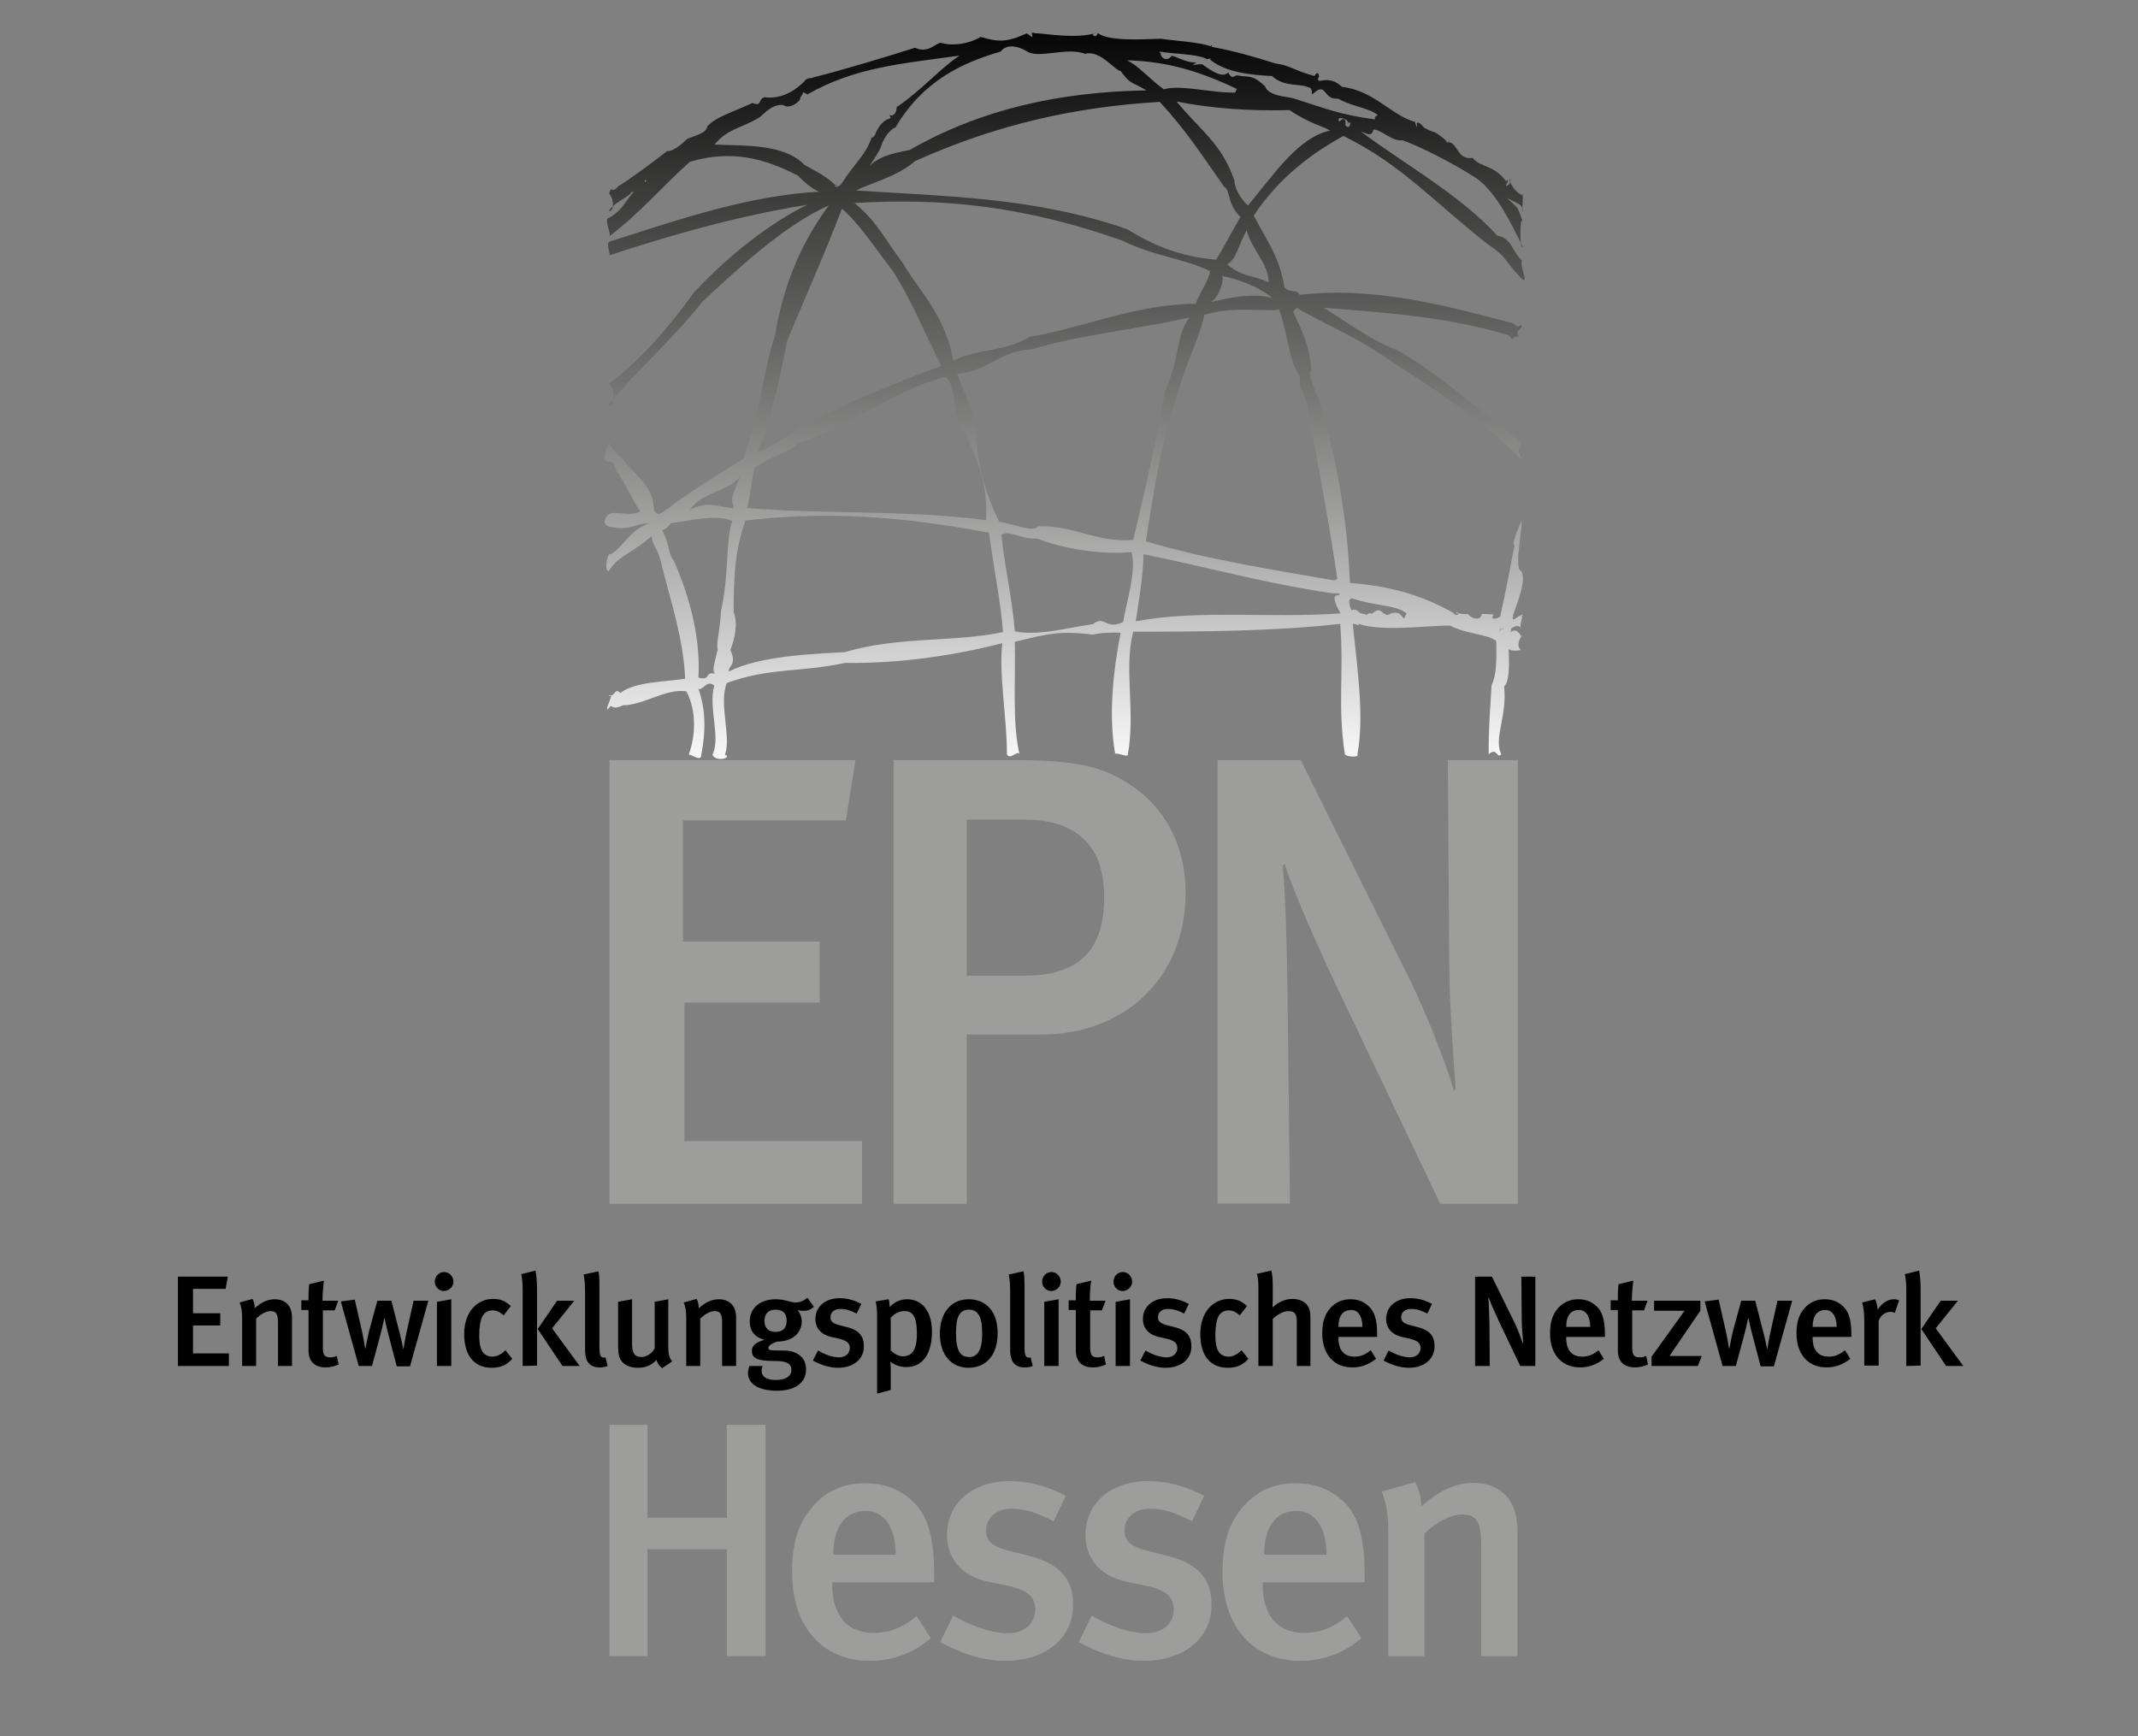 <?xml version="1.0" encoding="utf-8"?>
<!-- Generator: Adobe Illustrator 25.4.1, SVG Export Plug-In . SVG Version: 6.00 Build 0)  -->
<svg version="1.1" id="Ebene_1" xmlns="http://www.w3.org/2000/svg" xmlns:xlink="http://www.w3.org/1999/xlink" x="0px" y="0px"
	 viewBox="0 0 596 484" style="enable-background:new 0 0 596 484;" xml:space="preserve">
<rect x="0" y="0" width="596" height="484" fill="#808080" stroke="none"/>
<style type="text/css">
	
		.st0{clip-path:url(#SVGID_00000142860103049941326700000002733901855314027651_);fill:url(#SVGID_00000114761957114864071930000002299899704025105548_);}
	.st1{fill:#9D9D9C;}
</style>
<g>
	<g>
		<defs>
			<path id="SVGID_1_" d="M383.4,33.3c-9.8-1.3-13.4-2.9-22.9-5.9c-1.9-0.5-6.9-0.6-7.9-3.4c-3.6-3.3-4.3-2.4-8-3
				c-1.6,1.3-2-0.7-2.2-0.8c-1.5,1.5-4,0.1-7.3-2.3c-2.7,0-3.4,0.8-1.6-0.5c-3,0.2-6.6-2.2-6.9-1.8c-1.6,2-3.2,0.1-3-0.7
				c-0.7-1-5.5-1.1-5.1-1c2.7,1.5,1,2.6,5,0.5c2.7,0.6,10.2,0.6,12.8,2c-1.2,0.5,2.2-0.5,1,0.2c4.2,3.5,11.1,4.3,17.3,4.6
				c3.6,3.3,7.7,1.8,10.8,3.4c0.9,1.7-0.7,2.5,1.8,0.6c2.6-1.4,1.9,2.6,5.8,2.3c4.9,2.7,9.1,2.3,12.3,5.6
				C387.1,30.9,382.3,32.1,383.4,33.3 M375,34.8c0.3-1-0.2-2.5-1.6-0.9c-1.4-1.9,3.1-0.7,2.4,0.7C376.9,32.7,376.4,36.9,375,34.8z
				 M347.9,57.3c-1.7-1.5-3.7-4.4-3.8-7c-3.6-10.4-9.3-13.7-16.1-22c9.4,1.9,20.4,2.7,31.5,2.4c5.4,3.7,9.8,4.7,11.3,5.7
				C362,38.3,355.5,48.1,347.9,57.3z M353.7,78.7c-5-2.2-7.3-1.4-11.6-5c2.6-1.6,2.9-4.7,5.4-9.5C349.2,70.1,353.4,73.1,353.7,78.7z
				 M337.2,84.3c2.1-0.3,4.4-6.4,3.4-7.4c4.2,0.8,10.6,3.1,14.1,6.2C349.4,81.5,342.2,83.1,337.2,84.3z M362.3,104.7
				c0.1,4.5,0.4,2.8,2,7.7c2.6,14.8,6,31.5,8.6,49.7c-0.4,0.7,1.7-1.6-1-0.3c-16.4-2.9-34.6-5.6-52.5-10.9c2-12.1,4.2-28.4,8.8-41
				c2.1-7.8,6.5-16.6,7.5-22.1c8.1-2.6,16.4-0.8,20.9-1.5C359.2,93.8,359.2,100.6,362.3,104.7z M373.7,171
				c-20.3,1.4-39.4-1.1-57.1,2.2c0.7-4.6,2-12,2.2-18.7c19.2,3.9,34.2,8.2,52.1,10.8c1.2,0.3,3.6-0.2,2.2,0.6
				C371,165.8,372.4,168.7,373.7,171z M315.9,150.5c-10,0.9-16.1-4-26.5-3.8c-1.2,1.7-5.6-0.2-10.9-1.3c-3.7-7.7-6.3-16-6.5-26.3
				c-1.3-6-3.4-10-5.2-15c7.6,0,11.9-6.4,20.9-6.7c12.3-3.9,31.1-5.9,43.9-8.9c-3.9,4.9-2.5,11.1-6.9,20.7
				C322.9,119.9,319.1,137.3,315.9,150.5z M313.1,173.4c-4.9,2.4-5.1-2.1-8.4,0.6c-6.4,0.8-15,3.4-21.8,2c-0.8-9.9-3.3-20.5-3.7-27
				c2.3-1.3,5.7,1.5,9.8,1.1c7.7,3,18.4,4.6,26.4,3.8C316.9,158.9,314,167.9,313.1,173.4z M235.5,181.8c-8.9,0.5-23.7,1-32.3,5.4
				c-0.4-1.4,2.4-1.8,0.4-6c1.2-3,2.2-7.5,0.9-10.6c0.1-9.4,0.1-16.2,3.3-25.5c22.7-2.6,42.7-1.3,67.9,3.4
				c1.5,11.1,3.3,19.4,3.9,27.7C266.3,179.1,250.6,177.3,235.5,181.8z M201,170.3c-0.2,5.2-1.5,9.4-0.9,10.6c-0.8,3.7-2,6.7-0.4,7
				c-3.6-1-1.2,2-5,1c0.6-10.7-2.2-22-6.9-32.7c-1.6-1.8-0.8-3.4-3.2-8.5c-0.3-0.2,0.4,0.7,2.5-1.9c4.2-0.3,11.9-2.7,17-0.6
				C202.2,151.2,203.3,159.9,201,170.3z M206.3,132.9c-1.7,4.5-3,6-1.6,8.8c-4.2-0.2-6.8-2.3-12.4,0.4
				C195.8,137.1,203.2,136.9,206.3,132.9z M210.3,130.5c5-3.7,8.9-3.9,11.9-6.8c14.9-5.1,27.6-15.3,41.4-18.6c3.6,3,1.3,11,5.1,14.9
				c4.4,9.7,6.5,14.3,6.2,25c-22.1-2.9-46.6-1.6-66.6-3.4C208.8,140,209.7,133,210.3,130.5z M219.4,95.1
				c4.7-11.4,10.3-23.8,15.3-36.9c4.7,3.9,9.4,11.2,14.3,17.5c5.2,8.3,7.3,14,13.4,26.3c-13.8,5.2-30.6,11.7-41.8,18.8
				c-4.5,3-8.6,5.1-9.3,5.2C214.6,117.5,217.2,106.6,219.4,95.1z M224.3,46c-5.8-6.1-17.4-5.3-25.1-5.7c3.6-4.4,7.1-4.4,12.2-7.4
				c1-0.4,3.6-4.1,7-3.6c1.5,1.3,4.9-1,4.7-2.1c1.4-1.8,0-1.8,2-0.9c13.2-7.5,25.8-8.5,42.4-10.8c-5.5,3.6-10.6,9.7-17.6,14.4
				c0.1-0.9,0.3,2.9-2,2.2c0.9,1.4,0.1,0.5-1.4,1.7c-2.7,2.2-2.3,4.7-3.5,4.5c-1.8,5.2-4.5,6.7-8.6,13.2c-2.5,1.9-1.6-1.3-1.1,0.6
				C230.9,49.5,228.7,48.4,224.3,46z M278.9,14.4c1.8-2.3,4.9-1.5,7.2-0.2c3.2,2.4,11.2-1.2,16.4,0.8c4.1-1.2,8.3,4.7,9.9,4.8
				c2.8,3.8,2.6,2.7,7.2,5.4c-24.8,0.4-46.6,5.5-66,16.6c-5.9,1.2-9.5,1.9-13.1,6.5c1.7-1.2,5.1-6.9,5.2-7.7c0.9-3,3.3-5.1,3.9-5
				C257.1,22.7,268.1,17.5,278.9,14.4z M314.3,16.9c1.2-1,0.2-0.4-0.2-0.1c9.5,0.3,18.4,2.1,30.7,8c-1.5,2.2,1.4,2.4,2.1,0.8
				c-6.6,1.1-17.3-2.3-22.5-0.7C319.4,21.1,317.2,18.2,314.3,16.9z M337.3,75.6c-0.1,2.2-3.2,6.6-4,9.1c-16.4,0-32,6.9-46.3,9.2
				c-6.5,4.2-16.5,3.6-21.3,6.8c-1.7-12.3-10.5-21-13.8-27c-6.4-8.8-7.5-11.9-13.7-17.1c24.4-1.5,47.5,0.8,75,10.6
				C320.9,71.2,331,72.3,337.3,75.6z M314.2,63.9c-25.8-9-50.6-9.1-75.5-10.8c4-2.1,11.4-3.8,16.4-8.2
				c23.2-10.4,44.9-15.1,68.2-16.5c7.4,8.1,10.7,13.3,17.9,23.6c2,1.3,0.7,4.7,4.6,8.5c-1.3,2.1-5.3,9.6-6.8,11.9
				C329.1,71.5,322.1,68.7,314.2,63.9z M392.1,171c-1.1,2-0.2,1.7-2.1,0c-3.2-0.8-2.3,1.4-4.4-0.1c-2.1-2.1-2.7,0.9-3.8,0
				c-1.5,0.8,0.1,0.5-2.7,0c-1.9-2.3-3.5,0.4-1.8,0c0.2,0.8-2.5-3.9-0.4-4.1C383.4,169,389.3,168.6,392.1,171z M418.1,175.5
				c0.7-2.1-0.3,2.4,0,0.1c2.3-1,0.4,0.4-0.5-0.2C416.3,177.3,416.8,176.4,418.1,175.5z M424.4,54.1c0.9,0.7-1.4,0.2-2.8-2.2
				c-1.6-2.3,0.1-2.8-0.8-0.6c-2.6,2.1,0.9-2.2-1-0.8c-3.3-4.6-7.4-3.9-9.3-6.5c-4.1,0.8-4.2-4.1-6.5-4.3c-0.3-0.1,0.6-2.6-0.2-0.1
				c-2.5,1,0.5,1-0.8-0.5c-4.1-3.6-3.1-1.5-6.5-3.9c1.5,2.1-0.5-1.7-1.6-0.9c0.6,2.2-0.4,0.4-0.4-0.3c-6.6-1.8-11.4-8.7-20.4-9.8
				c-4.2-3.9-7.2-0.1-6.6-2.6c0.4,0.4,0.2-2.6-1.1-0.4c-5.8-1.6-6.8-3-10.8-3.5c-6.7-2.1-11.7-3.5-17.6-4.6c-1.1-0.4-0.1-0.8-0.1,0
				c-2.9-1.4-11.5-1.8-14.2-2.3c-6,0.2-14.7,0.7-17.7-1.6c-0.4,1.9-2.5,0.1-0.4,0c-5.8,1.7-13.4,0.2-17.7,0c2.2,1.9,0.7-0.5-0.3,0
				c0.4,1.6,0.3,1.2-1.4,0.1c-5.7,2.6-8,2.4-12.8,1c-3.2,1.9-7.7,2.6-10.9,1.7c-1.1-0.6-3.6,3.2-7.4,1.3c-7.9,2.5-19.7,6.1-29.2,8.5
				c-0.8-0.1-1.8,0.8-1.4,0.6c-2,2.1-6,5.4-11.3,4.7c-1.9,0.3-0.7,2.8-3.4,1.6c-6.6,3-10,3.8-12.6,6.5c-0.4,1.9-2.6,2.3-5.6,3.5
				c-0.2,0.1-3.6,3.7-5.6,3.4c-3.2,2.5-11.1,8.4-13.5,9.7c-2.6,2.9-1.6-0.8-2.7,2.1c1.4,1.8,1.5,4.8,0,5c0.1-1.7,6.4-4.5,6.1-5.3
				c0-0.2,2.3,0.4,4-2.8c-0.7-0.9,0.8-0.7,0,0c-5.9,4-5,7-10.1,9.9c-1.7-0.1,0.9,5.2,0,5.2c8.2-6.1,14.9-14,22.5-20.8
				c9-2.6,18.1-2.5,30.2,3.9c1.3,1.5,5.5,5.1,6.7,4.4c-20,0.9-40,7.8-59.4,14c-0.9,0.6,0.6,4.1,0,3.8c16.2-5.3,34.6-10.8,55.2-14.1
				c-9.9,4.8-21.8,13.9-31.6,24.5c-7.1,9.8-14.4,18.3-23.6,25.4c1.6,0.8,1.7,7.7,0,5.7c7.9-9.7,17.5-17.8,26-28.6
				c8.7-8,22.4-21.2,35.2-26.8c-7.3,10-12.4,21.1-15,36.4c-3.1,8.9-4.4,23-8.9,34.3c-6.3,4-14,8.4-21.3,14.1c-2,1.2-2.2,1.8-3.5,0.2
				c-0.2-5.4-2.4-7.5-7.4-12.7c-2-3-2.9-2-5.1-6.2c-0.4,1-2.4,5.4,0,5.3c2.3-0.2,1.7,3.6,2.2,2.9c1.3,1.2,4.9,9,6.5,10.9
				c-2.3,1.7-7.1-0.2-8.7,0.8c-1.5,1.2-1.8,2.9,0,3.5c5.4,1.2,6.8-0.5,10.3-0.9c2.4,0.6-1.9-0.1,0.1,0.3c-4.9,1.8-7.7,8-10.5,8.4
				c-0.7,1.4-1.1,4.6,0,4.6c2.6-4.3,5.9-4.5,11.9-9.7c0.5,3.1,2,3.8,2.7,7.4c2.6,10.6,6.2,20.9,6.7,32.3c-5.5,0.9-14.1,0.8-18.1,4
				c-1.5-1.7-1.3,1-3.3,0.8c2.2-1.4-1.5,4.5,0,3.6c1.2-2,0.4,0.8,4.1-1c5.7,0,11.8-4.7,17.6-3.9c2.2,3.9,3.2,10.7,0.7,17.7
				c0.5-0.3,3.5,2.2,3.5,0c1.3-6.7,1.2-12.7-0.8-18.4c1.2,0.7,2.3-2.7,4.4-0.9c-1.7,6.3,1.9,14.6-0.5,19.3c1,2.2,5.7,0.8,3.5,0
				c1.8-5.2-1.8-14.2,0.5-20c11.8-4.3,20.1-2.9,33-5.6c14.7,0.2,29.8-1.9,43.8-5.5c-1,8.7,1.3,20.7,1.3,31c0.9,1.7,3.1-1.4,3.5,0
				c-2-8.7-1.1-19.1-1.3-31.4c9.6-2.3,12.5-3.1,21.7-2c2.4-0.6,6.2-0.6,7.8-0.5c-1.8,9-3.6,22.5-1.5,33.9c-0.3-0.9,3.8,1.1,3.5,0
				c2.2-12.1-1.2-23.7,1.5-34.2c18.4,0,39.5-0.1,57.7-2.2c1.1,13.8-0.8,22.5,1.3,36.4c0.5,0.7,4.2,0.9,3.5,0
				c1.9-10.5,0.1-23-1.3-36.4c0.7-0.1,2.2,0.9,1.5,0c7,2.3,19.6,0.4,25.6,0.5c4.9,2.5,10.8,2.4,12.9,4.3c0.1,5.2,0.1,9.5-1.3,12.3
				c-0.2,4-0.9,12-0.8,19.3c2.2-2.2,2.3,1.3,3.5,0c-2.2-4.7,1.7-10.4,0.8-19c2-1.6,1.2-10,1.2-11.4c-0.8,1.5,1.6,1.7,3.5,1.3
				c-2.4-1.9,2.2-6.2,0-3.8c-0.2-0.7-1.4-2.5-3-1.1c-1.3,1.5,0.6-0.1,0.2-1.1c0.1,0.1,2-1.7,2.9,0.2c-0.9-0.3,0.7-3.9,0-3.5
				c-0.5,0.2,1.8-1.4-0.7-0.1c-2.9,2.2-1.1-0.6-1.7-0.1c1.2-3.6,3.9-9.8,2.4-12.5c-2.3-0.5,0.6-12.5,0-14.1c0.2-0.2-3,6.6-1.9,6.9
				c-1,5.2-2.4,12.8-3.9,19.4c0.5,0.8-3.5,2-1.9-0.1c-3.5-0.3-2.4,0-3.3-0.2c-0.4,2.4-3.4,1.1-4.1-0.2c0.6,0.7-2.9,0-3.4-0.1
				c1.8-0.6,0.6,1.7-0.5,0c-9.1-5-17.4-7.4-28.8-8.3c-0.6-16.5-3.4-34.1-8.8-51.5c-0.4-0.6-3.2-7.5-2-7.8
				c-0.4-8.3-3.9-13.2-5.4-17.4c-1,1.6-0.4,1.9,1.4,0c8.7,5.2,15.6,7.4,26.2,14.8c11.3,7.4,25.2,16.1,36.6,27.6
				c-1.3-2.4-1.1-4.1,0-4.7c-12.4-9.3-22.9-19.2-34.8-25.9c-6.3-2.3-12.7-6.8-20.4-11.8c18,1.4,34.8,2.6,51.6,7.7
				c1.5,2.8,0.7-1.4,3.6,1.2c-1.2-0.9-2.2-1.6,0-3.7c-1.4-1.3,0.2,1.3-2.6-0.9c-16.3-4.2-37.8-10.5-59.4-7.9c-0.9-1.7-2.4-0.4-4.2-2
				c-1.5-8.7-4.5-12.3-8.6-20.1c7.3-11,16.8-17.7,25-22.2c16.4,8,25.8,19,40.4,30.3c5.5,3.7,3.9,3.9,9.4,9.6c2,1.5-0.8-3.8,0-5.1
				c-2.8-2.7-3-6.4-6.9-7c-10.4-11.5-26.8-20.5-38.1-29.1c2.2,0.9,3,1.5,3.6-0.5c2.1,0,5.4,3.5,8,3c4.5,1.4,15.3,7.1,19.4,9.8
				c6.3,3.4,11,13.5,14.2,19.9c-0.9,1-0.9-9.2,0-7c-1.7-4.5-0.7-3.1-4.4-6.6c3.9,2,3.8,1.6,4.4,3.2C424.1,61.6,424.7,55,424.4,54.1z
				"/>
		</defs>
		<clipPath id="SVGID_00000126286427371628470370000009194799251983146385_">
			<use xlink:href="#SVGID_1_"  style="overflow:visible;"/>
		</clipPath>
		
			<linearGradient id="SVGID_00000028317312507565218600000011111683149756094360_" gradientUnits="userSpaceOnUse" x1="0" y1="-153.61" x2="1" y2="-153.61" gradientTransform="matrix(0 -214.108 269.05 0 41625.766 216.652)">
			<stop  offset="0" style="stop-color:#FFFFFF"/>
			<stop  offset="0.161" style="stop-color:#D1D1D1"/>
			<stop  offset="0.327" style="stop-color:#A3A3A2"/>
			<stop  offset="0.488" style="stop-color:#797978"/>
			<stop  offset="0.64" style="stop-color:#555554"/>
			<stop  offset="0.78" style="stop-color:#383837"/>
			<stop  offset="0.904" style="stop-color:#151515"/>
			<stop  offset="1" style="stop-color:#000000"/>
		</linearGradient>
		
			<rect x="167.4" y="8.8" style="clip-path:url(#SVGID_00000126286427371628470370000009194799251983146385_);fill:url(#SVGID_00000028317312507565218600000011111683149756094360_);" width="259.2" height="204.3"/>
	</g>
</g>
<polyline class="st1" points="169.9,335.6 169.9,211.9 238.5,211.9 235.8,228.7 190.4,228.7 190.4,262.5 228.5,262.5 228.5,279.5 
	190.8,279.5 190.8,318.1 240.3,318.1 240.3,335.6 169.9,335.6 "/>
<path class="st1" d="M330.5,248.9c0-13.6-6.1-24.7-17-31.1c-6.8-4.1-13.4-5.9-31.5-5.9h-32.9v123.7h20.4v-47.2h20.9
	C312.8,288.4,330.5,273.2,330.5,248.9 M285.6,228.5c8,0,13.4,2.1,17.2,6.1c3.4,3.6,5,8.8,5,15.6c0,14.7-7,21.8-22.2,21.8h-16.1
	v-43.5H285.6z"/>
<path class="st1" d="M401.5,335.6l-27.7-58.1c-6.6-13.8-13.4-29.3-15.7-36.7l-0.5,0.5c0.9,10.4,1.1,23.4,1.3,34.3l0.7,59.9h-20.2
	V211.9h23.2l30,60.4c5.7,11.4,11.1,26.1,12.7,31.8l0.5-0.5c-0.5-6.3-1.8-24-1.8-35.2l-0.4-56.5h19.5v123.7L401.5,335.6"/>
<polyline class="st1" points="202.6,461.7 202.6,431.9 180.5,431.9 180.5,461.7 169.9,461.7 169.9,397.2 180.5,397.2 180.5,423.1 
	202.6,423.1 202.6,397.2 213.4,397.2 213.4,461.7 202.6,461.7 "/>
<path class="st1" d="M260.4,440.9v-2.1c0-11-2.1-16.8-6.2-20.5c-4-3.6-8.3-4.8-13-4.8c-6,0-10.6,2-14.5,6.3
	c-4.1,4.7-5.9,10.2-5.9,18.5c0,15.1,8.4,24.7,21.7,24.7c6.3,0,12-2.1,17-6.3l-4-6.2c-3.5,3.1-7.4,4.7-11.8,4.7
	c-9.2,0-11.7-6.9-11.7-13.4v-0.7h28.4 M249.7,433.4h-17.4c0-7.6,3.2-12.2,9-12.2C246.4,421.1,249.7,425.7,249.7,433.4z"/>
<path class="st1" d="M280.2,463c-5.8,0-12-1.9-18.1-5.2l3.6-7.4c4.2,2.4,10,4.9,15.3,4.9c4.5,0,7.6-2.7,7.6-6.6
	c0-3.6-2.3-5.5-7.6-6.6l-5.7-1.2c-7.1-1.5-11.3-6.3-11.3-13c0-8.9,7.1-15,17.5-15c6.4,0,11.6,2,15.6,4.1l-3.4,7.1
	c-4.4-2.3-7.8-3.5-11.6-3.5c-4.4,0-7.2,2.4-7.2,6.1c0,2.9,1.6,4.4,6.3,5.6l5.9,1.5c9.5,2.4,12,7.6,12,13.2
	C299.4,456.5,291.6,463,280.2,463"/>
<path class="st1" d="M318.8,463c-5.8,0-12-1.9-18.1-5.2l3.6-7.4c4.2,2.4,10,4.9,15.3,4.9c4.5,0,7.6-2.7,7.6-6.6
	c0-3.6-2.3-5.5-7.6-6.6l-5.7-1.2c-7.1-1.5-11.3-6.3-11.3-13c0-8.9,7.1-15,17.5-15c6.4,0,11.6,2,15.6,4.1l-3.4,7.1
	c-4.4-2.3-7.8-3.5-11.6-3.5c-4.4,0-7.2,2.4-7.2,6.1c0,2.9,1.6,4.4,6.3,5.6l5.9,1.5c9.5,2.4,12,7.6,12,13.2
	C338,456.5,330.2,463,318.8,463"/>
<path class="st1" d="M380.4,440.9v-2.1c0-11-2.1-16.8-6.2-20.5c-4-3.6-8.3-4.8-13-4.8c-6,0-10.6,2-14.5,6.3
	c-4.1,4.7-5.9,10.2-5.9,18.5c0,15.1,8.4,24.7,21.7,24.7c6.3,0,12-2.1,17-6.3l-4-6.2c-3.5,3.1-7.4,4.7-11.8,4.7
	c-9.2,0-11.7-6.9-11.7-13.4v-0.7h28.4 M369.8,433.4h-17.4c0-7.6,3.2-12.2,9-12.2C366.4,421.1,369.8,425.7,369.8,433.4z"/>
<path class="st1" d="M412.9,461.7v-31.3c0-6.4-1.5-8.2-5.4-8.2c-3,0-7.3,2.2-10.4,5.3v34.2H387V427c0-4.9-0.5-7.8-1.8-11.2l9.3-2.6
	c1.1,2.1,1.7,4.2,1.7,6.7c5-4.3,9.4-6.5,14.5-6.5c7.3,0,12.3,4.4,12.3,13.1v35.2H412.9"/>
<polyline points="49.6,380.8 49.6,355.9 63.5,355.9 62.9,359.3 53.8,359.3 53.8,366.1 61.4,366.1 61.4,369.5 53.8,369.5 53.8,377.3 
	63.8,377.3 63.8,380.8 49.6,380.8 "/>
<path d="M77.5,380.8v-12.1c0-2.5-0.6-3.2-2.1-3.2c-1.2,0-2.8,0.9-4,2.1v13.2h-3.9v-13.4c0-1.9-0.2-3-0.7-4.3l3.6-1
	c0.4,0.8,0.6,1.6,0.6,2.6c1.9-1.7,3.6-2.5,5.6-2.5c2.8,0,4.8,1.7,4.8,5v13.6L77.5,380.8"/>
<path d="M89.9,362.6h4.4l-1,2.7H90v10.2c0,2.3,0.5,2.9,2.2,2.9c0.5,0,1-0.1,1.7-0.4l0.5,2.4c-1.2,0.5-2.3,0.8-3.6,0.8
	c-3.5,0-4.8-2.1-4.8-4.7v-11.3h-2v-2.7h2c0-1.5,0-3.1,0.2-4.5l4.1-1C90.1,358.6,89.9,360.8,89.9,362.6"/>
<path d="M114.3,380.9h-3.7l-2.2-8.4c-0.6-2.2-1.2-5-1.2-5h-0.1c0,0-0.3,1.8-1.2,5.1l-2.2,8.2H100l-5-18l3.9-0.5l2,8.8
	c0.5,2.3,0.9,4.8,0.9,4.8h0.1c0,0,0.4-2.4,1-4.9l2.3-8.4h3.9l2.1,8.2c0.8,3,1.2,5.2,1.2,5.2h0.1c0,0,0.4-2.8,0.9-4.9l1.9-8.5h4.1
	L114.3,380.9"/>
<path d="M121.8,380.8v-17.9l4-0.7v18.6L121.8,380.8 M121.2,357.3c0-1.5,1.2-2.7,2.6-2.7s2.6,1.2,2.6,2.7c0,1.4-1.2,2.6-2.7,2.6
	C122.4,359.9,121.2,358.7,121.2,357.3z"/>
<path d="M137.1,381.3c-5,0-7.7-3.5-7.7-9.4c0-6.6,4-9.8,8-9.8c2,0,3.4,0.5,5,2l-2,2.6c-1.1-1-2-1.4-3.1-1.4c-1.3,0-2.3,0.6-2.9,1.8
	c-0.5,1.1-0.8,2.8-0.8,5.1c0,2.5,0.4,4.1,1.2,5c0.6,0.6,1.4,1,2.4,1c1.3,0,2.5-0.6,3.7-1.8l1.9,2.4
	C141.3,380.5,139.6,381.3,137.1,381.3"/>
<path d="M145.7,380.8v-21.2c0-1.8-0.1-3-0.4-4.4l4-1c0.2,1.2,0.4,2.9,0.4,4.8v21.7L145.7,380.8 M156.8,380.8l-6.9-10.3l5.4-7.9h4.8
	l-6.2,7.7l7.7,10.5H156.8z"/>
<path d="M167.1,381.2c-4,0-4-3.6-4-5.1v-15.5c0-2.5-0.1-3.8-0.4-5.3l4.1-0.9c0.3,1.1,0.3,2.6,0.3,5v15.4c0,2.4,0.1,2.8,0.4,3.3
	c0.2,0.3,0.8,0.5,1.3,0.3l0.6,2.4C168.7,381.1,168,381.2,167.1,381.2"/>
<path d="M184.6,381.4c-0.8-0.6-1.3-1.2-1.6-2.3c-1.3,1.5-3.1,2.2-5.2,2.2c-2.1,0-3.6-0.7-4.5-1.8c-0.7-0.9-1-2.1-1-4.3v-12.3
	l3.9-0.7v12.2c0,2.3,0.3,3.9,2.7,3.9c1.3,0,3-1.1,3.6-2.4v-13l3.8-0.7v13.7c0,2.7,1.1,3.6,1.1,3.6L184.6,381.4"/>
<path d="M201.3,380.8v-12.1c0-2.5-0.6-3.2-2.1-3.2c-1.2,0-2.8,0.9-4,2.1v13.2h-3.9v-13.4c0-1.9-0.2-3-0.7-4.3l3.6-1
	c0.4,0.8,0.6,1.6,0.6,2.6c1.9-1.7,3.6-2.5,5.6-2.5c2.8,0,4.8,1.7,4.8,5v13.6L201.3,380.8"/>
<path d="M226.9,364.3l-1.8-2.5c-1,0.8-2.1,1.3-3.3,1.3c-1.5,0-3-0.9-5.5-0.9c-4.4,0-7.3,2.4-7.3,6.2c0,2.6,1.4,4.4,4.1,5.1
	c-1.9,0.6-3.5,1.3-3.5,3.1s1.1,2.8,6,2.8c3.4,0,5,0.5,5,2.5c0,1.7-1.5,2.8-4.3,2.8c-2.6,0-4-0.9-4-2.6c0-0.6,0.3-1.3,0.3-1.3h-3.7
	c0,0-0.4,1.1-0.4,1.9c0,3.4,3.4,5,8.1,5c4.9,0,8.1-2.1,8.1-6c0-3.7-3.1-5.2-6-5.2c-4.3,0-4.5-0.1-4.5-0.8c0-0.6,1.2-1.3,2.4-1.7
	c4.3,0,6.9-2.4,6.9-5.6c0-2-1.2-3.2-1.2-3.2s0.5,0.2,1.4,0.2C225,365.5,225.9,365.2,226.9,364.3 M216.2,365.1c2.1,0,3.1,1.1,3.1,3.1
	s-1.1,3.1-3.1,3.1c-1.9,0-3.1-1-3.1-3.1C213.1,366.3,214.2,365.1,216.2,365.1z"/>
<path d="M233.6,381.3c-2.2,0-4.6-0.7-7-2l1.4-2.8c1.6,0.9,3.9,1.9,5.9,1.9c1.7,0,3-1,3-2.6c0-1.4-0.9-2.1-3-2.6l-2.2-0.5
	c-2.7-0.6-4.4-2.4-4.4-5c0-3.4,2.7-5.8,6.8-5.8c2.5,0,4.5,0.8,6,1.6l-1.3,2.7c-1.7-0.9-3-1.3-4.5-1.3c-1.7,0-2.8,0.9-2.8,2.3
	c0,1.1,0.6,1.7,2.4,2.2l2.3,0.6c3.7,0.9,4.6,3,4.6,5.1C241,378.8,238,381.3,233.6,381.3"/>
<path d="M259.8,371.3c0-6.3-3.2-9.1-6.9-9.1c-1.9,0-3.7,0.8-4.9,2.2c0-1.1-0.1-1.6-0.3-2.2l-3.6,0.6c0.3,1.3,0.4,2.3,0.4,4.5v21.2
	l3.8-1v-6.1c0-1-0.1-1.8-0.1-1.8c1.3,1,2.8,1.5,4.3,1.5C257.2,381.2,259.8,377.4,259.8,371.3 M252.2,365.5c2.6,0,3.4,2.2,3.4,6.3
	c0,4.3-1.2,6.3-3.9,6.3c-1.2,0-2.4-0.7-3.4-1.6v-9.1C249.4,366.1,250.7,365.5,252.2,365.5z"/>
<path d="M270,362.2c-4.8,0-8,3.7-8,9.6c0,5.8,3.1,9.5,8,9.5s8.1-3.6,8.1-9.5C278.2,366,275.2,362.2,270,362.2 M270.1,365.1
	c2.3,0,3.7,1.5,3.7,6.7c0,4.6-1.3,6.5-3.6,6.5c-2.4,0-3.7-1.5-3.7-6.8C266.5,367.1,267.5,365.1,270.1,365.1z"/>
<path d="M285.6,381.2c-4,0-4-3.6-4-5.1v-15.5c0-2.5-0.1-3.8-0.4-5.3l4.1-0.9c0.3,1.1,0.3,2.6,0.3,5v15.4c0,2.4,0.1,2.8,0.4,3.3
	c0.2,0.3,0.8,0.5,1.3,0.3l0.6,2.4C287.3,381.1,286.5,381.2,285.6,381.2"/>
<path d="M291.1,380.8v-17.9l4-0.7v18.6L291.1,380.8 M290.5,357.3c0-1.5,1.2-2.7,2.6-2.7s2.6,1.2,2.6,2.7c0,1.4-1.2,2.6-2.7,2.6
	C291.7,359.9,290.5,358.7,290.5,357.3z"/>
<path d="M303.8,362.6h4.4l-1,2.7h-3.3v10.2c0,2.3,0.5,2.9,2.2,2.9c0.5,0,1-0.1,1.7-0.4l0.5,2.4c-1.2,0.5-2.3,0.8-3.6,0.8
	c-3.5,0-4.8-2.1-4.8-4.7v-11.3h-2v-2.7h2c0-1.5,0-3.1,0.2-4.5l4.1-1C303.9,358.6,303.8,360.8,303.8,362.6"/>
<path d="M311,380.8v-17.9l4-0.7v18.6L311,380.8 M310.4,357.3c0-1.5,1.2-2.7,2.6-2.7s2.6,1.2,2.6,2.7c0,1.4-1.2,2.6-2.7,2.6
	C311.5,359.9,310.4,358.7,310.4,357.3z"/>
<path d="M324.9,381.3c-2.2,0-4.6-0.7-7-2l1.4-2.8c1.6,0.9,3.9,1.9,5.9,1.9c1.7,0,3-1,3-2.6c0-1.4-0.9-2.1-3-2.6l-2.2-0.5
	c-2.7-0.6-4.4-2.4-4.4-5c0-3.4,2.7-5.8,6.8-5.8c2.5,0,4.5,0.8,6,1.6l-1.3,2.7c-1.7-0.9-3-1.3-4.5-1.3c-1.7,0-2.8,0.9-2.8,2.3
	c0,1.1,0.6,1.7,2.4,2.2l2.3,0.6c3.7,0.9,4.6,3,4.6,5.1C332.3,378.8,329.3,381.3,324.9,381.3"/>
<path d="M342.3,381.3c-5,0-7.7-3.5-7.7-9.4c0-6.6,4-9.8,8-9.8c2,0,3.4,0.5,5,2l-2,2.6c-1.1-1-2-1.4-3.1-1.4c-1.3,0-2.3,0.6-2.9,1.8
	c-0.5,1.1-0.8,2.8-0.8,5.1c0,2.5,0.4,4.1,1.2,5c0.6,0.6,1.4,1,2.4,1c1.3,0,2.5-0.6,3.7-1.8l1.9,2.4
	C346.5,380.5,344.8,381.3,342.3,381.3"/>
<path d="M361.5,380.8v-12.4c0-2.3-0.8-2.9-2.3-2.9c-1.4,0-3.1,0.9-4.4,2.2v13.1h-4v-21.7c0-1.6-0.1-3-0.4-4l4-0.9
	c0.3,1,0.4,2.5,0.4,4.3v3.9c0,1.2-0.1,2.1-0.1,2.1c1.8-1.6,3.6-2.4,5.6-2.4c2.2,0,3.8,1,4.4,2.2c0.5,0.9,0.6,1.7,0.6,3.6v12.9
	L361.5,380.8"/>
<path d="M383.9,372.8V372c0-4.2-0.8-6.5-2.4-7.9c-1.5-1.4-3.2-1.9-5-1.9c-2.3,0-4.1,0.8-5.6,2.4c-1.6,1.8-2.3,3.9-2.3,7.1
	c0,5.8,3.2,9.5,8.4,9.5c2.4,0,4.6-0.8,6.6-2.4l-1.5-2.4c-1.4,1.2-2.8,1.8-4.5,1.8c-3.6,0-4.5-2.7-4.5-5.2v-0.3h10.8 M379.8,369.9
	h-6.7c0-3,1.2-4.7,3.5-4.7C378.5,365.1,379.8,366.9,379.8,369.9z"/>
<path d="M392.7,381.3c-2.2,0-4.6-0.7-7-2l1.4-2.8c1.6,0.9,3.9,1.9,5.9,1.9c1.7,0,3-1,3-2.6c0-1.4-0.9-2.1-3-2.6l-2.2-0.5
	c-2.7-0.6-4.4-2.4-4.4-5c0-3.4,2.7-5.8,6.8-5.8c2.5,0,4.5,0.8,6,1.6l-1.3,2.7c-1.7-0.9-3-1.3-4.5-1.3c-1.7,0-2.8,0.9-2.8,2.3
	c0,1.1,0.6,1.7,2.4,2.2l2.3,0.6c3.7,0.9,4.6,3,4.6,5.1C400,378.8,397.1,381.3,392.7,381.3"/>
<path d="M423.8,380.8l-5.6-11.7c-1.3-2.8-2.7-5.9-3.2-7.4l-0.1,0.1c0.2,2.1,0.2,4.7,0.3,6.9l0.1,12.1h-4.1v-24.9h4.7l6,12.2
	c1.2,2.3,2.2,5.3,2.6,6.4l0.1-0.1c-0.1-1.3-0.4-4.8-0.4-7.1l-0.1-11.4h3.9v24.9H423.8"/>
<path d="M447.4,372.8V372c0-4.2-0.8-6.5-2.4-7.9c-1.5-1.4-3.2-1.9-5-1.9c-2.3,0-4.1,0.8-5.6,2.4c-1.6,1.8-2.3,3.9-2.3,7.1
	c0,5.8,3.2,9.5,8.4,9.5c2.4,0,4.6-0.8,6.6-2.4l-1.5-2.4c-1.4,1.2-2.8,1.8-4.5,1.8c-3.6,0-4.5-2.7-4.5-5.2v-0.3h10.8 M443.3,369.9
	h-6.7c0-3,1.2-4.7,3.5-4.7C442,365.1,443.3,366.9,443.3,369.9z"/>
<path d="M454.9,362.6h4.4l-1,2.7H455v10.2c0,2.3,0.5,2.9,2.2,2.9c0.5,0,1-0.1,1.7-0.4l0.5,2.4c-1.2,0.5-2.3,0.8-3.6,0.8
	c-3.5,0-4.8-2.1-4.8-4.7v-11.3h-2v-2.7h2c0-1.5,0-3.1,0.2-4.5l4.1-1C455.1,358.6,454.9,360.8,454.9,362.6"/>
<polyline points="473.3,380.8 460.4,380.8 460.4,378.2 469.6,365.4 461.1,365.4 461.1,362.6 474,362.6 474,365.4 465.4,378 
	474.4,378 473.3,380.8 "/>
<path d="M494.5,380.9h-3.7l-2.2-8.4c-0.6-2.2-1.2-5-1.2-5h-0.1c0,0-0.3,1.8-1.2,5.1l-2.2,8.2h-3.7l-5-18l3.9-0.5l2,8.8
	c0.5,2.3,0.9,4.8,0.9,4.8h0.1c0,0,0.4-2.4,1-4.9l2.3-8.4h3.9l2.1,8.2c0.8,3,1.2,5.2,1.2,5.2h0.1c0,0,0.4-2.8,0.9-4.9l1.9-8.5h4.1
	L494.5,380.9"/>
<path d="M516.1,372.8V372c0-4.2-0.8-6.5-2.4-7.9c-1.5-1.4-3.2-1.9-5-1.9c-2.3,0-4.1,0.8-5.6,2.4c-1.6,1.8-2.3,3.9-2.3,7.1
	c0,5.8,3.2,9.5,8.4,9.5c2.4,0,4.6-0.8,6.6-2.4l-1.5-2.4c-1.4,1.2-2.8,1.8-4.5,1.8c-3.6,0-4.5-2.7-4.5-5.2v-0.3h10.8 M512,369.9h-6.7
	c0-3,1.2-4.7,3.5-4.7C510.7,365.1,512,366.9,512,369.9z"/>
<path d="M528.2,366c-0.4-0.1-0.7-0.3-1.1-0.3c-1.7,0-3.1,1.2-3.4,2.7v12.3h-4V368c0-2.3-0.3-3.8-0.6-4.9l3.6-0.9
	c0.4,0.8,0.7,1.9,0.7,2.9c1.4-2,2.9-2.9,4.6-2.9c0.6,0,0.9,0.1,1.4,0.3L528.2,366"/>
<path d="M531.4,380.8v-21.2c0-1.8-0.1-3-0.4-4.4l4-1c0.2,1.2,0.4,2.9,0.4,4.8v21.7L531.4,380.8 M542.5,380.8l-6.9-10.3l5.4-7.9h4.8
	l-6.2,7.7l7.7,10.5H542.5z"/>
</svg>
